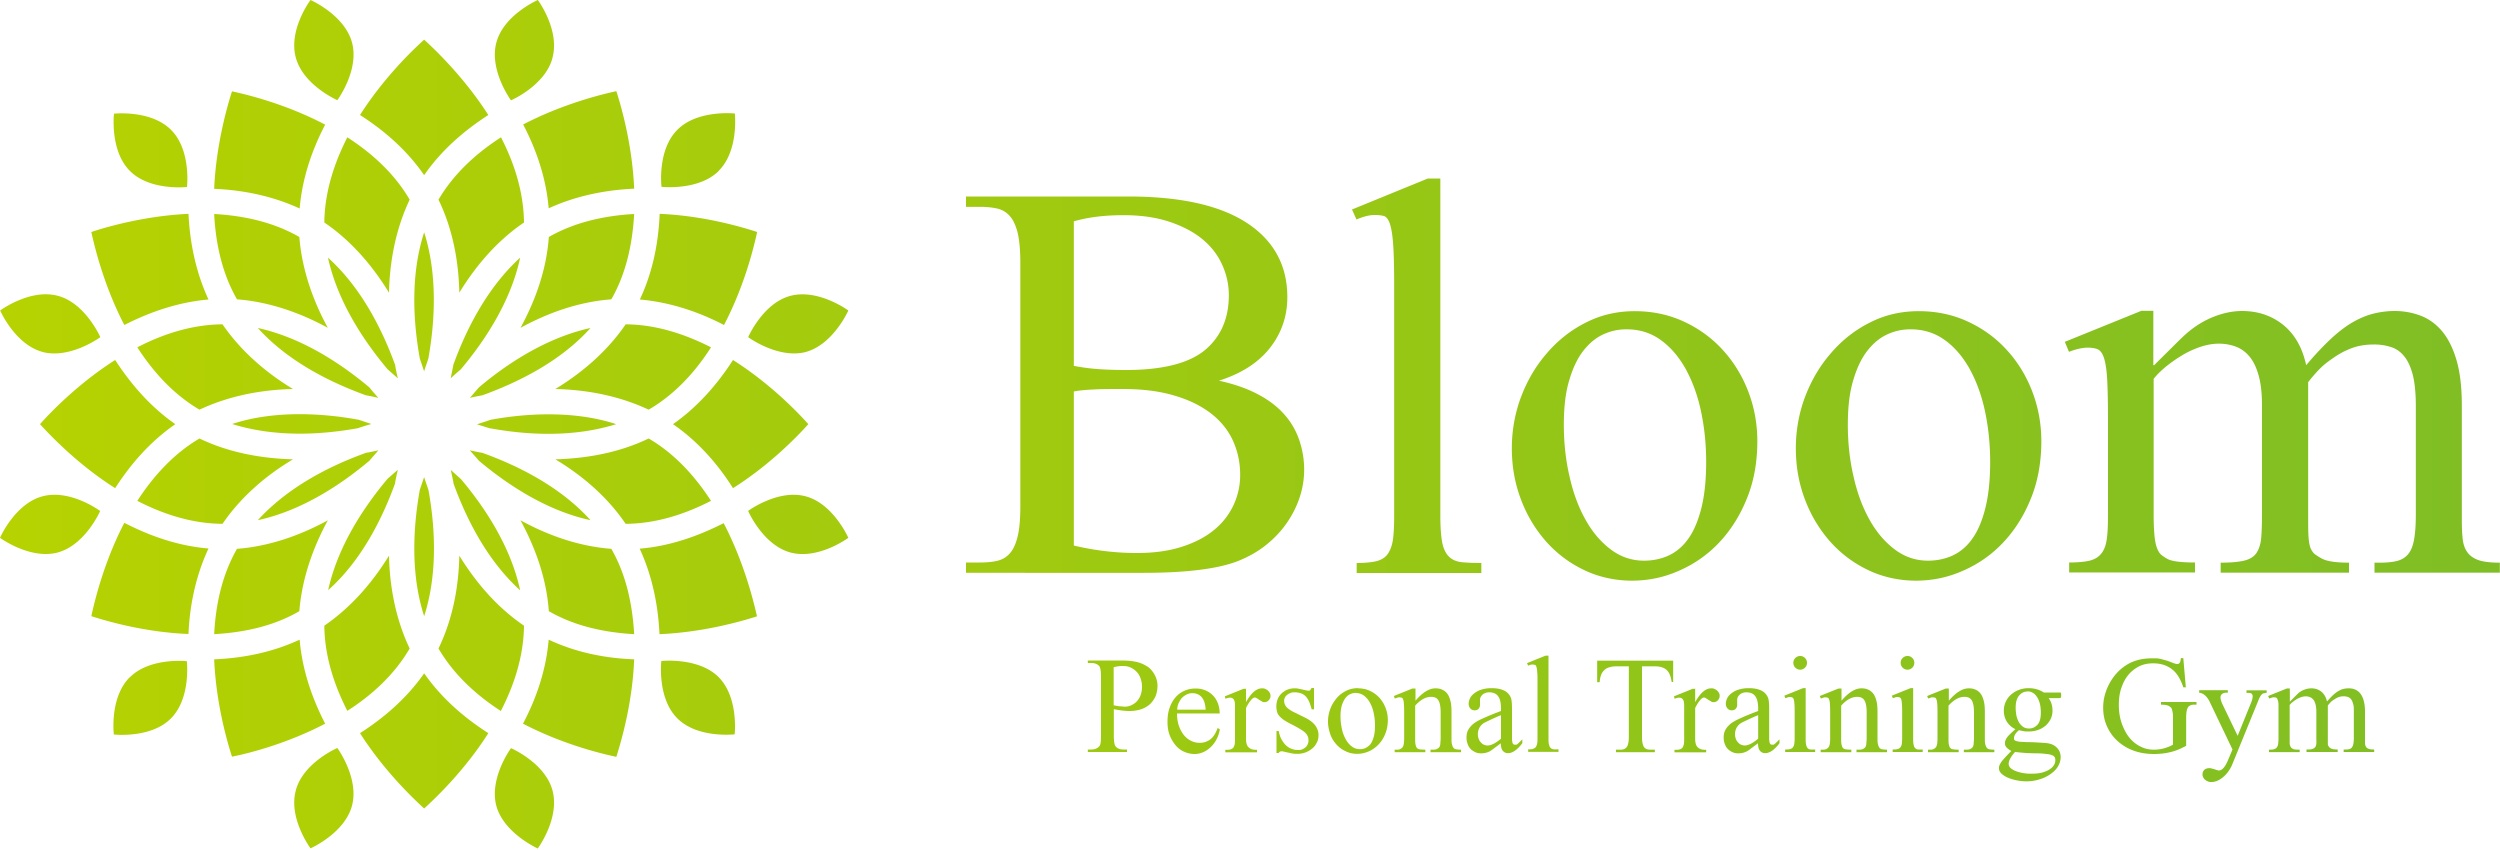 <svg xmlns="http://www.w3.org/2000/svg" viewBox="0 0 150 51"><defs><linearGradient id="a" x1="0" y1="25.45" x2="149.99" y2="25.45" gradientUnits="userSpaceOnUse"><stop offset="0" stop-color="#b6d201"/><stop offset="1" stop-color="#7fbe25"/></linearGradient></defs><path d="M66.83 42.55v1.59c0 .35.04.57.11.65.11.12.26.18.47.18h.21v.15h-2.35v-.15h.21c.23 0 .39-.08.5-.22.06-.09.08-.29.08-.6V40.6c0-.34-.04-.56-.11-.64-.11-.12-.27-.18-.47-.18h-.21v-.15h2.01c.48 0 .87.05 1.16.16.14.05.27.12.4.2s.23.19.32.31.16.25.21.39c.05.14.08.3.08.46 0 .22-.04.42-.11.61-.08.18-.19.34-.33.48-.15.13-.32.24-.53.31s-.45.11-.72.11-.57-.04-.93-.11Zm0-.23c.15.03.27.05.38.06.11 0 .2.02.28.02.14 0 .27-.03.4-.09.12-.06.24-.14.33-.24s.17-.23.22-.37a1.529 1.529 0 0 0-.01-1.01c-.06-.16-.14-.29-.25-.4s-.23-.19-.37-.25-.29-.08-.46-.08c-.14 0-.31.02-.53.07v2.28Zm3.79.48c0 .28.04.53.11.74.08.22.17.4.3.56.12.15.27.27.43.35.16.08.34.12.52.12.24 0 .45-.07.63-.2s.33-.36.45-.69l.13.08c-.03.18-.08.36-.17.54a1.7 1.7 0 0 1-.78.81c-.17.08-.36.13-.57.13s-.43-.05-.63-.14-.37-.22-.51-.39-.26-.37-.35-.6c-.09-.24-.13-.5-.13-.8 0-.32.04-.6.13-.85s.21-.46.36-.63c.15-.17.33-.3.54-.39s.43-.13.67-.13c.21 0 .4.04.57.11s.32.17.45.3.23.29.3.47.11.39.11.62h-2.56Zm0-.22h1.72c-.02-.34-.1-.59-.24-.75s-.33-.24-.56-.24c-.11 0-.21.02-.32.07-.1.05-.2.11-.28.19-.08.08-.15.19-.21.31s-.09.26-.1.42h-.01Zm4.14-1.28v.83c.31-.56.63-.83.96-.83.07 0 .14 0 .2.04.06.02.12.06.16.1.05.04.08.09.11.14s.04.11.04.17c0 .11-.04.19-.11.27a.34.34 0 0 1-.25.11c-.05 0-.1 0-.15-.04s-.11-.06-.17-.1c-.05-.04-.1-.07-.15-.1s-.08-.04-.11-.04c-.07 0-.16.06-.25.18-.1.12-.19.27-.28.45v1.78c0 .11 0 .21.02.3s.04.16.09.23c.05.06.11.11.2.15s.2.05.35.05v.15h-1.9v-.15c.12 0 .22 0 .29-.02.08-.02.13-.05.18-.1.04-.05.07-.12.09-.21s.02-.21.02-.36v-1.95c0-.12-.01-.21-.02-.25-.04-.16-.13-.24-.27-.24-.05 0-.09 0-.13.02-.05 0-.1.03-.15.05l-.04-.15 1.12-.45h.17l-.02-.03Zm4.08 0v1.26h-.14c-.05-.2-.11-.36-.17-.5-.07-.13-.14-.24-.22-.31s-.17-.13-.28-.16c-.1-.03-.21-.05-.34-.05-.1 0-.18 0-.26.04-.08.03-.14.06-.2.11s-.1.09-.13.15-.05.11-.05.18c0 .08 0 .15.03.21.02.06.05.12.1.18s.11.11.2.17c.08.06.19.12.32.18l.59.29c.55.27.82.62.82 1.06 0 .17-.03.32-.11.46-.07.14-.16.26-.28.35-.12.1-.25.17-.4.23-.15.05-.3.08-.45.08-.12 0-.24 0-.37-.03s-.27-.05-.41-.09c-.04 0-.08-.02-.12-.03h-.1c-.06 0-.11.03-.15.1h-.13v-1.32h.13c.04.19.09.36.17.5s.16.26.27.36c.1.09.21.17.34.21.12.05.25.07.38.07.09 0 .18 0 .25-.04.08-.03.14-.07.2-.12s.1-.11.13-.18.05-.14.05-.22c0-.09-.01-.18-.04-.25s-.08-.15-.15-.22-.17-.14-.3-.22a6.36 6.36 0 0 0-.49-.27c-.2-.1-.36-.19-.48-.27s-.22-.17-.29-.25-.12-.17-.14-.27a1.217 1.217 0 0 1 .04-.74c.05-.13.13-.24.23-.34a1.124 1.124 0 0 1 .81-.31c.05 0 .12 0 .2.02.08.02.16.03.24.05.08.02.16.04.23.05.07.02.11.02.14.02.05 0 .08 0 .1-.03s.05-.06.08-.13h.14v.03Zm2.64 0c.26 0 .5.05.71.15.22.1.41.24.57.41a2.016 2.016 0 0 1 .51 1.33c0 .3-.05.58-.15.83s-.23.46-.4.64-.36.32-.59.42-.45.15-.7.15-.49-.05-.7-.16c-.22-.1-.4-.24-.56-.42-.16-.18-.28-.38-.36-.62s-.13-.48-.13-.74.05-.52.14-.76c.09-.24.22-.45.38-.64s.35-.33.57-.44c.22-.11.45-.16.71-.16Zm-.13.27c-.12 0-.23.03-.34.08-.11.05-.21.13-.29.24s-.15.25-.21.43c-.05.18-.08.39-.08.65s.03.51.08.75.13.45.23.63.22.33.37.44c.15.11.31.16.48.16.13 0 .25-.02.36-.08s.21-.13.29-.24.14-.26.19-.44.07-.41.07-.67-.03-.52-.08-.75c-.05-.24-.13-.44-.23-.62s-.22-.31-.36-.42a.836.836 0 0 0-.49-.15Zm3.54.52c.43-.52.84-.79 1.24-.79.14 0 .26.02.38.07s.22.12.31.23.15.25.2.43c.05.18.07.4.07.67v1.58c0 .16 0 .29.03.38.02.09.05.16.09.21s.1.08.17.09.16.02.28.02v.15h-1.83v-.15h.07c.12 0 .22 0 .29-.03s.12-.06.16-.11.06-.12.07-.21c0-.09.02-.2.02-.34v-1.52c0-.34-.04-.59-.13-.74s-.23-.22-.44-.22c-.33 0-.65.18-.96.53v1.95c0 .16 0 .28.02.37s.04.16.08.21.1.08.18.09.19.02.33.02v.15h-1.84v-.15h.08c.1 0 .18 0 .24-.03s.11-.06.15-.11.06-.12.08-.21c.01-.09.02-.2.02-.34v-1.37c0-.27 0-.47-.01-.62s-.02-.25-.05-.32c-.02-.07-.05-.11-.09-.12s-.09-.02-.14-.02c-.04 0-.08 0-.12.02s-.09.03-.15.05l-.06-.15 1.12-.45h.18v.79h-.04Zm5.17 2.5c-.19.14-.35.26-.47.35s-.2.14-.25.16c-.15.07-.31.1-.47.1-.13 0-.25-.02-.35-.07a.923.923 0 0 1-.28-.19.753.753 0 0 1-.18-.3c-.05-.12-.07-.25-.07-.39 0-.17.03-.32.1-.45s.17-.25.31-.37c.14-.11.32-.21.54-.31.35-.16.72-.31 1.12-.46v-.15c0-.18-.02-.34-.05-.46a.76.76 0 0 0-.14-.3.503.503 0 0 0-.22-.16.836.836 0 0 0-.29-.05c-.17 0-.31.05-.41.14-.1.09-.15.2-.15.31v.24c.01.13-.02.22-.08.29-.06.07-.15.1-.25.1s-.18-.04-.25-.11a.441.441 0 0 1-.1-.29c0-.11.03-.22.09-.34s.15-.21.27-.3c.12-.09.26-.16.43-.21s.36-.08.58-.08c.29 0 .53.04.73.13s.34.23.43.44c.05.12.07.35.07.71v1.75c0 .11.02.2.03.25.02.05.04.08.06.09s.05.02.09.02h.08c.02 0 .05-.02.08-.05.03-.02.07-.06.11-.1l.17-.17v.23c-.3.4-.59.6-.86.6-.13 0-.23-.05-.31-.14-.08-.09-.12-.25-.12-.47v.02Zm0-.27v-1.41c-.28.11-.6.26-.97.44a.79.79 0 0 0-.31.29.82.82 0 0 0-.06.69c.03.08.07.15.13.21.05.06.11.11.18.14s.15.05.22.05c.21 0 .48-.13.81-.41Zm2.85-4.96v4.92c0 .17 0 .3.03.39.02.09.05.16.1.21s.11.07.18.08.17 0 .29 0v.15h-1.82v-.15c.12 0 .22 0 .29-.03s.13-.05.17-.11.06-.12.08-.21.02-.21.02-.35V40.9c0-.25 0-.45-.02-.59 0-.14-.03-.24-.05-.31s-.05-.1-.09-.11c-.04 0-.08-.02-.13-.02-.08 0-.17.02-.27.07l-.07-.15 1.11-.45h.18Zm7.48.27v1.29h-.09c-.05-.35-.15-.59-.31-.73s-.39-.21-.7-.21h-.77v4.2c0 .18.01.33.04.44s.06.19.11.24c.05.05.11.09.18.1.07.02.16.02.25.02h.19v.15h-2.33v-.15h.19c.1 0 .18 0 .25-.02s.13-.05.18-.11c.05-.05.09-.13.11-.24.03-.1.04-.25.04-.43v-4.2h-.66c-.16 0-.31 0-.44.04-.13.03-.24.07-.33.15-.09.07-.17.17-.22.29-.05.12-.09.28-.1.47h-.15v-1.29h4.56Zm1.32 1.67v.83c.31-.56.63-.83.96-.83.07 0 .14 0 .2.04.06.02.12.06.16.1.05.04.08.09.11.14s.04.11.04.17c0 .11-.04.19-.11.27a.34.34 0 0 1-.25.11c-.05 0-.1 0-.15-.04s-.11-.06-.17-.1c-.05-.04-.1-.07-.15-.1s-.08-.04-.11-.04c-.07 0-.16.06-.25.18-.1.12-.19.27-.28.45v1.78c0 .11 0 .21.02.3s.04.16.09.23c.05.06.11.11.2.15s.2.05.35.05v.15h-1.9v-.15c.12 0 .22 0 .29-.02.08-.02.13-.05.18-.1.04-.05.07-.12.09-.21s.02-.21.02-.36v-1.95c0-.12-.01-.21-.02-.25-.04-.16-.13-.24-.27-.24-.05 0-.09 0-.13.02-.05 0-.1.03-.15.05l-.04-.15 1.12-.45h.17l-.02-.03Zm3.78 3.29c-.19.14-.35.26-.47.35s-.2.14-.25.16c-.15.07-.31.1-.47.1-.13 0-.25-.02-.35-.07a.923.923 0 0 1-.28-.19.753.753 0 0 1-.18-.3c-.05-.12-.07-.25-.07-.39 0-.17.03-.32.1-.45s.17-.25.31-.37c.14-.11.32-.21.54-.31.35-.16.72-.31 1.12-.46v-.15c0-.18-.02-.34-.05-.46a.76.76 0 0 0-.14-.3.503.503 0 0 0-.22-.16.836.836 0 0 0-.29-.05c-.17 0-.31.05-.41.14-.1.09-.15.2-.15.31v.24c.01.13-.02.22-.08.29-.06.07-.15.1-.25.1s-.18-.04-.25-.11a.441.441 0 0 1-.1-.29c0-.11.03-.22.09-.34s.15-.21.27-.3c.12-.09.26-.16.43-.21s.36-.08.58-.08c.29 0 .53.04.73.13s.34.23.43.44c.05.12.07.35.07.71v1.75c0 .11.02.2.03.25.02.05.04.08.06.09s.05.02.09.02h.08c.02 0 .05-.02.08-.05.03-.02.07-.06.11-.1l.17-.17v.23c-.3.4-.59.6-.86.6-.13 0-.23-.05-.31-.14-.08-.09-.12-.25-.12-.47v.02Zm0-.27v-1.41c-.28.11-.6.26-.97.44a.79.79 0 0 0-.31.29.82.82 0 0 0-.06.69c.03.08.07.15.13.21.05.06.11.11.18.14s.15.05.22.05c.21 0 .48-.13.81-.41Zm2.85-3.02v2.98c0 .18 0 .31.03.41.02.1.05.16.1.21.05.04.1.07.18.07h.26v.15h-1.8v-.15c.12 0 .22 0 .3-.03.08-.02.13-.05.17-.11s.07-.12.08-.21.02-.21.02-.35v-1.42c0-.23 0-.42-.01-.56s-.02-.24-.04-.31-.05-.11-.09-.13a.334.334 0 0 0-.15-.03c-.04 0-.08 0-.12.02s-.09.03-.15.05l-.06-.15 1.12-.45h.18-.02Zm-.33-1.94c.12 0 .21.04.29.12.08.08.12.18.12.29s-.04.21-.12.29-.18.12-.29.12-.21-.04-.29-.12c-.08-.08-.12-.18-.12-.29s.04-.21.12-.29.18-.12.29-.12Zm2.44 2.73c.43-.52.84-.79 1.24-.79.14 0 .26.02.38.07s.22.12.31.23.15.25.2.43c.05.18.07.4.07.67v1.58c0 .16 0 .29.03.38.02.09.05.16.09.21s.1.08.17.09.16.02.28.02v.15h-1.83v-.15h.07c.12 0 .22 0 .29-.03s.12-.06.16-.11.06-.12.07-.21c0-.09.02-.2.02-.34v-1.52c0-.34-.04-.59-.13-.74s-.23-.22-.44-.22c-.33 0-.65.18-.96.53v1.95c0 .16 0 .28.02.37s.04.16.08.21.1.08.18.09.19.02.33.02v.15h-1.84v-.15h.08c.1 0 .18 0 .24-.03s.11-.06.15-.11.06-.12.08-.21c.01-.09.02-.2.02-.34v-1.37c0-.27 0-.47-.01-.62s-.02-.25-.05-.32c-.02-.07-.05-.11-.09-.12s-.09-.02-.14-.02c-.04 0-.08 0-.12.02s-.09.03-.15.05l-.06-.15 1.12-.45h.18v.79h-.04Zm4.34-.79v2.98c0 .18 0 .31.03.41.02.1.05.16.1.21.05.04.1.07.18.07h.26v.15h-1.8v-.15c.12 0 .22 0 .3-.03.08-.02.13-.05.17-.11s.07-.12.08-.21.02-.21.02-.35v-1.42c0-.23 0-.42-.01-.56s-.02-.24-.04-.31-.05-.11-.09-.13a.334.334 0 0 0-.15-.03c-.04 0-.08 0-.12.02s-.09.03-.15.05l-.06-.15 1.12-.45h.18-.02Zm-.34-1.94c.12 0 .21.04.29.12.08.08.12.18.12.29s-.04.21-.12.29-.18.12-.29.12-.21-.04-.29-.12c-.08-.08-.12-.18-.12-.29s.04-.21.12-.29.18-.12.29-.12Zm2.44 2.73c.43-.52.84-.79 1.24-.79.14 0 .26.02.38.07s.22.12.31.23.15.25.2.43c.05.18.07.4.07.67v1.58c0 .16 0 .29.03.38.02.09.05.16.09.21s.1.08.17.09.16.02.28.02v.15h-1.83v-.15h.07c.12 0 .22 0 .29-.03s.12-.06.16-.11.06-.12.07-.21c0-.09.02-.2.02-.34v-1.52c0-.34-.04-.59-.13-.74s-.23-.22-.44-.22c-.33 0-.65.18-.96.53v1.95c0 .16 0 .28.02.37s.04.16.08.21.1.08.18.09.19.02.33.02v.15h-1.84v-.15h.08c.1 0 .18 0 .24-.03s.11-.06.15-.11.06-.12.08-.21c.01-.09.02-.2.02-.34v-1.37c0-.27 0-.47-.01-.62s-.02-.25-.05-.32c-.02-.07-.05-.11-.09-.12s-.09-.02-.14-.02c-.04 0-.08 0-.12.02s-.09.03-.15.05l-.06-.15 1.12-.45h.18v.79h-.04Zm4.05 1.67c-.23-.11-.41-.27-.53-.46-.12-.2-.18-.41-.18-.66a1.274 1.274 0 0 1 .42-.95c.13-.12.29-.22.47-.29s.38-.11.59-.11c.35 0 .66.09.92.26h1.02v.02s.02.05.02.08v.11c0 .06-.01.09-.04.11s-.1.02-.23.02h-.48c.15.2.23.45.23.75 0 .17-.03.33-.1.48-.07.15-.17.28-.29.4-.13.11-.28.21-.46.27-.18.07-.38.1-.6.1-.09 0-.19 0-.28-.02s-.19-.03-.28-.06c-.12.1-.2.19-.24.27s-.06.14-.06.2c0 .05 0 .08.02.11s.05.05.11.07.15.04.27.05c.12 0 .28.02.49.02.28 0 .51.02.69.03s.31.02.4.03c.25.03.45.12.6.28.15.15.22.34.22.56 0 .2-.06.39-.17.57s-.27.33-.46.46-.41.24-.67.31c-.25.08-.51.11-.77.11-.18 0-.37-.02-.57-.06-.19-.04-.37-.09-.53-.16-.16-.07-.28-.15-.38-.24-.1-.1-.15-.2-.15-.31 0-.06 0-.12.02-.17s.05-.11.1-.19.12-.16.22-.27.23-.25.4-.42c-.14-.08-.24-.16-.3-.23a.324.324 0 0 1-.08-.23c0-.05 0-.1.02-.15a.5.5 0 0 1 .09-.18c.04-.07.11-.14.2-.23s.2-.19.34-.31v.02Zm-.04 1.36c-.25.28-.38.52-.38.71 0 .09.04.18.11.25.08.07.18.13.3.18a2.551 2.551 0 0 0 .98.16c.24 0 .46-.02.63-.07.18-.05.32-.11.44-.19s.2-.16.26-.26.08-.19.08-.29c0-.07-.01-.13-.04-.18s-.08-.09-.16-.12-.18-.06-.32-.07a5.56 5.56 0 0 0-.52-.04c-.6 0-1.07-.04-1.4-.09h.02Zm.75-3.63c-.2 0-.36.08-.5.24s-.21.4-.21.73c0 .18.02.35.05.5.04.15.09.29.16.4.07.11.16.2.25.26.1.06.21.09.34.09.21 0 .37-.08.51-.23s.2-.4.2-.73c0-.18-.02-.35-.05-.5-.04-.15-.09-.29-.16-.4-.07-.11-.15-.21-.25-.27s-.22-.1-.34-.1Zm9.35-1.98.15 1.73H131c-.17-.51-.4-.88-.7-1.1-.31-.23-.67-.34-1.11-.34-.32 0-.61.06-.86.19s-.47.3-.65.53c-.18.22-.31.49-.41.79s-.14.63-.14.99c0 .52.1 1 .31 1.43.1.22.22.41.35.56a1.99 1.99 0 0 0 .93.62c.17.05.34.07.52.07.4 0 .78-.1 1.14-.3v-1.59c0-.14 0-.25-.02-.34s-.03-.15-.05-.21-.05-.09-.08-.11c-.03-.03-.07-.05-.11-.08-.09-.04-.24-.07-.46-.07v-.16h2.13v.16h-.1c-.09 0-.17 0-.24.03-.06.02-.12.06-.16.11a.67.67 0 0 0-.09.24c-.02.1-.03.24-.03.41v1.68c-.16.08-.31.16-.46.22-.15.06-.3.11-.46.15-.31.08-.65.12-1.01.12-.46 0-.87-.07-1.25-.21-.37-.14-.69-.34-.96-.59s-.47-.54-.62-.88-.22-.71-.22-1.11c0-.48.12-.94.35-1.39.27-.52.65-.93 1.13-1.21.4-.23.88-.35 1.43-.35h.29c.08 0 .17.02.26.04s.19.05.3.08.24.08.39.14c.15.06.26.09.31.08.05 0 .09-.02.13-.07.04-.05.06-.14.07-.28h.15v.02Zm.94 1.9h1.73v.15h-.08c-.12 0-.21.03-.27.08-.06.05-.09.12-.09.2 0 .11.04.25.13.44l.9 1.87.83-2.05c.04-.11.07-.22.07-.33 0-.06-.02-.11-.06-.15s-.15-.05-.31-.05v-.15H136v.15c-.07 0-.13.02-.18.03-.05 0-.09.04-.12.07-.04.04-.07.09-.11.16s-.08.17-.13.3l-1.51 3.7c-.07.18-.16.33-.26.47-.1.14-.21.25-.32.34s-.22.16-.34.21-.23.07-.34.07c-.08 0-.15 0-.22-.04-.07-.02-.12-.06-.17-.1s-.09-.09-.11-.15a.329.329 0 0 1-.04-.17c0-.11.04-.2.11-.27.08-.07.18-.1.31-.1.03 0 .07 0 .13.02s.12.03.18.05.11.04.16.05c.05.02.08.02.09.02.08 0 .17-.04.26-.13s.19-.25.29-.49l.27-.64-1.34-2.8c-.07-.16-.16-.3-.26-.4a.676.676 0 0 0-.4-.21v-.15h-.01Zm5.46.68.32-.32.15-.15c.12-.11.25-.19.39-.24s.28-.08.42-.08c.23 0 .44.07.6.2.17.14.28.33.34.59.14-.16.26-.29.38-.4.11-.1.22-.18.33-.24.1-.06.2-.1.3-.12.09-.02.19-.03.29-.03.14 0 .27.02.38.07.12.05.22.12.31.23s.16.25.21.43.08.4.08.66v1.9c0 .08.03.16.06.22.04.06.09.1.17.12.07.03.18.04.32.04v.15h-1.83v-.15h.08c.1 0 .18 0 .25-.02s.12-.05.16-.1c.04-.05.07-.12.09-.21.02-.09.03-.21.03-.37v-1.59c0-.18 0-.32-.04-.44-.03-.11-.07-.21-.12-.28s-.12-.11-.19-.14a.71.71 0 0 0-.26-.04c-.07 0-.14 0-.21.02s-.14.04-.21.08c-.08.04-.15.09-.24.15s-.18.16-.29.3v2.25c0 .07 0 .13.03.17s.04.07.06.09.06.04.1.07c.08.04.21.06.4.06v.15h-1.87v-.15c.15 0 .26 0 .34-.03.08-.02.14-.06.18-.11s.06-.12.07-.21 0-.21 0-.34v-1.59c0-.17-.02-.32-.05-.43s-.07-.21-.13-.28-.12-.12-.2-.15-.16-.05-.25-.05-.19.02-.28.05-.18.07-.27.12c-.08.05-.16.11-.24.17s-.13.12-.18.18v2.29c0 .07.02.14.04.18.02.04.04.08.06.1.03.02.05.04.09.06.06.04.2.05.41.05v.15h-1.84v-.15c.12 0 .22 0 .3-.03.08-.02.13-.05.17-.11s.07-.12.08-.21.02-.21.02-.35V42.3c0-.14-.02-.24-.05-.31-.02-.07-.05-.11-.09-.13s-.09-.02-.15-.02c-.04 0-.08 0-.12.02s-.09.03-.15.05l-.06-.15 1.12-.45h.18v.79ZM73.13 22.84c.91.2 1.69.47 2.35.82s1.18.75 1.59 1.22c.41.46.7.98.89 1.54s.29 1.15.29 1.76c0 .56-.09 1.12-.27 1.66-.18.55-.44 1.06-.78 1.55s-.76.93-1.25 1.32-1.06.71-1.69.96c-1.19.46-3.07.7-5.64.7H57.96v-.62h.85c.38 0 .72-.03 1.02-.1s.55-.21.76-.45c.21-.23.36-.57.47-1.02s.16-1.05.16-1.81V15.79c0-.8-.06-1.42-.17-1.86-.12-.45-.28-.78-.5-1.01-.21-.22-.47-.36-.77-.42s-.62-.09-.97-.09h-.85v-.62h9.74c3.13 0 5.5.53 7.12 1.59 1.61 1.06 2.42 2.54 2.42 4.45 0 1.14-.35 2.16-1.04 3.04-.7.89-1.71 1.54-3.06 1.97h-.01Zm-8.71-.89c.41.08.88.15 1.4.19s1.1.06 1.73.06c2.2 0 3.78-.4 4.74-1.19.96-.8 1.44-1.9 1.44-3.3 0-.65-.14-1.26-.41-1.85-.27-.59-.67-1.1-1.2-1.53s-1.19-.77-1.97-1.03c-.79-.26-1.7-.39-2.74-.39-1.13 0-2.12.12-2.98.37v8.67h-.01Zm0 10.78c1.26.3 2.53.45 3.8.45 1.01 0 1.9-.12 2.68-.37s1.42-.58 1.94-1.01a4.217 4.217 0 0 0 1.57-3.32c0-.71-.14-1.38-.42-2.01-.28-.63-.72-1.18-1.3-1.64-.59-.46-1.32-.83-2.21-1.09-.89-.27-1.93-.4-3.12-.4-.7 0-1.28 0-1.76.03-.48.02-.87.06-1.17.12v9.24h-.01Zm22-22.03v20.22c0 .7.04 1.23.11 1.61s.21.67.4.86.44.3.76.34c.31.03.71.05 1.19.05v.6H81.4v-.6c.5 0 .89-.04 1.19-.11.3-.08.53-.22.68-.44s.26-.51.31-.88.07-.85.07-1.43V17.09c0-1.04-.02-1.85-.06-2.42s-.11-.99-.2-1.25-.21-.42-.36-.46-.33-.06-.55-.06c-.31 0-.68.09-1.09.27l-.27-.6 4.55-1.86h.75Zm11.67 7.97c1.06 0 2.04.21 2.93.62.89.41 1.67.97 2.32 1.68.65.7 1.17 1.53 1.54 2.48.37.95.56 1.96.56 3.02 0 1.24-.2 2.38-.61 3.4-.41 1.03-.96 1.91-1.65 2.65a7.27 7.27 0 0 1-2.41 1.71c-.91.41-1.86.61-2.86.61s-2.01-.22-2.89-.65a7.14 7.14 0 0 1-2.29-1.74 8.093 8.093 0 0 1-1.49-2.53c-.36-.96-.53-1.97-.53-3.03s.19-2.13.57-3.12c.38-.99.9-1.86 1.57-2.62.66-.76 1.44-1.37 2.33-1.81.89-.45 1.86-.67 2.91-.67Zm-.52 1.09c-.48 0-.94.1-1.39.31s-.84.54-1.19.99-.63 1.05-.84 1.77c-.22.73-.32 1.61-.32 2.66s.11 2.11.34 3.09c.22.99.54 1.85.96 2.6.41.74.92 1.34 1.52 1.79s1.26.67 1.99.67c.53 0 1.02-.1 1.48-.31.45-.21.85-.54 1.18-1.01.33-.46.59-1.07.78-1.83.19-.75.29-1.68.29-2.77s-.11-2.12-.32-3.09-.53-1.81-.93-2.53c-.41-.72-.9-1.29-1.49-1.71-.59-.42-1.26-.63-2.03-.63h-.03Zm17.56-1.09c1.06 0 2.04.21 2.93.62.89.41 1.67.97 2.32 1.68.65.7 1.17 1.53 1.54 2.48.37.95.56 1.96.56 3.02 0 1.24-.2 2.38-.61 3.4-.41 1.03-.96 1.91-1.65 2.65a7.27 7.27 0 0 1-2.41 1.71c-.91.41-1.86.61-2.86.61s-2.01-.22-2.89-.65a7.14 7.14 0 0 1-2.29-1.74 8.093 8.093 0 0 1-1.49-2.53c-.36-.96-.53-1.97-.53-3.03s.19-2.13.57-3.12c.38-.99.9-1.86 1.57-2.62.66-.76 1.44-1.37 2.33-1.81.89-.45 1.86-.67 2.91-.67Zm-.52 1.09c-.48 0-.94.1-1.39.31s-.84.54-1.19.99-.63 1.05-.84 1.77c-.22.73-.32 1.61-.32 2.66s.11 2.11.34 3.09c.22.99.54 1.85.96 2.6.41.74.92 1.34 1.52 1.79s1.26.67 1.99.67c.53 0 1.02-.1 1.48-.31.45-.21.85-.54 1.18-1.01.33-.46.59-1.07.78-1.83.19-.75.29-1.68.29-2.77s-.11-2.12-.32-3.09-.53-1.81-.93-2.53c-.41-.72-.9-1.29-1.49-1.71-.59-.42-1.26-.63-2.03-.63h-.03Zm14.63 2.16c.56-.56 1.01-1 1.33-1.32s.53-.51.63-.6c.5-.43 1.03-.76 1.61-.99s1.15-.35 1.71-.35c.96 0 1.78.28 2.47.83.69.56 1.15 1.36 1.38 2.42.56-.66 1.08-1.21 1.55-1.64s.92-.76 1.34-.99.83-.39 1.22-.48.79-.14 1.2-.14c.56 0 1.09.1 1.58.29s.91.5 1.28.94c.36.44.65 1.02.86 1.75s.31 1.63.31 2.71v6.56c0 .5 0 .93.04 1.29.02.36.11.66.26.89s.38.4.68.51c.31.11.74.16 1.3.16v.6h-7.52v-.6h.32c.4 0 .74-.03 1.02-.1s.5-.2.67-.4.29-.48.36-.86.11-.87.11-1.5v-6.56c0-.73-.06-1.33-.17-1.8-.12-.47-.28-.85-.5-1.13-.22-.28-.48-.48-.8-.58a3.21 3.21 0 0 0-1.07-.16c-.3 0-.59.03-.87.09s-.57.17-.88.32-.64.37-.99.63c-.36.26-.75.67-1.18 1.22v7.97c0 .55 0 .97.02 1.28.02.31.06.54.12.7.07.16.15.28.25.36s.24.17.42.27c.31.17.86.25 1.64.25v.6h-7.7v-.6c.6 0 1.06-.04 1.4-.12.34-.08.59-.23.74-.45s.25-.51.29-.88c.03-.37.05-.84.05-1.4v-6.56c0-.71-.06-1.3-.19-1.78s-.3-.85-.53-1.14c-.23-.29-.51-.5-.82-.62-.31-.12-.66-.19-1.04-.19s-.76.07-1.14.2c-.38.13-.75.3-1.09.51-.35.21-.67.44-.97.68-.3.25-.54.49-.72.72v8.17c0 .51.02.93.05 1.24s.08.56.15.74c.07.18.15.32.26.41s.23.17.36.24c.26.15.82.22 1.66.22v.6h-7.55v-.6c.51 0 .92-.04 1.23-.11.31-.08.54-.22.71-.44s.27-.5.32-.87c.05-.36.07-.84.07-1.44v-5.81c0-.99-.02-1.77-.05-2.33s-.1-.99-.19-1.27-.22-.45-.37-.52c-.16-.07-.36-.1-.61-.1-.15 0-.31.02-.5.06s-.39.1-.62.19l-.25-.6 4.59-1.86h.72v3.25l.04.02Zm-109-15.91s1.33-1.79.88-3.46C20.67.89 18.63 0 18.63 0s-1.34 1.79-.88 3.46c.45 1.66 2.49 2.55 2.49 2.55Zm-9.02 5.21s.26-2.22-.96-3.43c-1.21-1.21-3.42-.97-3.42-.97s-.26 2.23.96 3.44c1.21 1.21 3.42.96 3.42.96Zm-8.66 9.9c1.66.43 3.46-.89 3.46-.89s-.9-2.05-2.55-2.48c-1.66-.45-3.46.88-3.46.88s.89 2.05 2.56 2.49Zm.9 12.03c1.66-.45 2.55-2.49 2.55-2.49s-1.79-1.33-3.46-.88C.89 30.22 0 32.27 0 32.27s1.8 1.32 3.46.88Zm4.33 7.48c-1.23 1.22-.96 3.44-.96 3.44s2.22.25 3.42-.96c1.22-1.21.96-3.44.96-3.44s-2.22-.24-3.42.97Zm9.96 6.8c-.46 1.65.88 3.47.88 3.47s2.05-.9 2.49-2.56-.88-3.46-.88-3.46-2.05.88-2.49 2.54Zm14.52 3.47s1.33-1.8.88-3.47c-.44-1.66-2.49-2.54-2.49-2.54s-1.32 1.79-.88 3.46c.45 1.65 2.49 2.56 2.49 2.56Zm10.85-10.27c-1.21-1.21-3.44-.97-3.44-.97s-.26 2.23.96 3.44c1.21 1.22 3.44.96 3.44.96s.25-2.22-.97-3.44h.01Zm1.77-9.97s.89 2.05 2.54 2.49c1.67.45 3.47-.88 3.47-.88s-.9-2.05-2.56-2.49c-1.66-.45-3.46.88-3.46.88Zm3.45-9.54c1.66-.45 2.56-2.49 2.56-2.49s-1.8-1.32-3.47-.88c-1.65.43-2.54 2.48-2.54 2.48s1.79 1.32 3.46.89Zm-5.22-10.87c1.22-1.21.97-3.44.97-3.44s-2.23-.24-3.44.97c-1.23 1.22-.96 3.43-.96 3.43s2.23.25 3.44-.96h-.01Zm-9.97-6.79C33.6 1.79 32.27 0 32.27 0s-2.05.89-2.49 2.56c-.44 1.66.88 3.46.88 3.46s2.06-.89 2.49-2.55ZM21.96 23.72c.26.04.51.1.74.15-.17-.19-.36-.4-.53-.62-1.69-1.42-4.05-2.99-6.7-3.57 1.84 2.04 4.4 3.28 6.49 4.04Zm-8.61-4.26c-1.82.01-3.57.58-5.11 1.38.94 1.46 2.16 2.82 3.73 3.74 1.62-.76 3.5-1.19 5.61-1.24-1.58-.95-3.1-2.24-4.23-3.88Zm4.23 8.1c-2.11-.06-3.99-.47-5.61-1.25-1.57.92-2.79 2.29-3.73 3.74 1.54.8 3.29 1.37 5.11 1.38 1.13-1.65 2.65-2.93 4.23-3.87Zm-2.11 3.65c2.65-.57 5.01-2.15 6.7-3.57.17-.21.36-.41.53-.62-.23.05-.49.11-.74.15-2.09.75-4.64 2.01-6.49 4.04Zm13.47-4.04c-.26-.04-.51-.1-.75-.15.17.2.36.4.54.62 1.69 1.42 4.05 3 6.7 3.57-1.83-2.03-4.4-3.29-6.49-4.04Zm16.49-13.25c-1.04-.34-3.29-.98-5.85-1.09-.07 1.72-.41 3.49-1.19 5.14 1.82.16 3.53.74 5.05 1.53 1.19-2.27 1.76-4.53 1.99-5.58Zm-12.11 9.42c2.1.05 3.98.48 5.6 1.24 1.58-.92 2.81-2.28 3.74-3.74-1.55-.79-3.3-1.37-5.12-1.38-1.12 1.64-2.65 2.93-4.22 3.88Zm5.6 2.97c-1.62.78-3.5 1.19-5.6 1.25 1.57.94 3.1 2.22 4.22 3.87 1.82-.01 3.57-.58 5.12-1.38-.94-1.45-2.16-2.82-3.74-3.74Zm-17.44-1.13a19.68 19.68 0 0 0-3.48-.33c-1.5 0-2.86.19-4.07.59 1.21.38 2.57.58 4.07.58 1.23 0 2.44-.14 3.48-.33.28-.1.53-.17.8-.25-.26-.09-.52-.17-.8-.27ZM23.7 29c.05-.29.11-.56.17-.81-.2.17-.4.35-.61.53-1.42 1.69-2.99 4.04-3.57 6.69 2.03-1.81 3.27-4.35 4.02-6.42h-.01Zm1.75 7.97c.83-2.58.65-5.4.26-7.56-.09-.28-.19-.54-.26-.78-.09.24-.17.5-.26.75-.39 2.18-.58 5.01.26 7.59Zm9.98-17.29c-2.64.58-5.01 2.14-6.69 3.56-.19.21-.37.44-.55.63.24-.05.5-.11.75-.15 2.09-.76 4.66-2 6.49-4.04Zm-8.23 9.3c.75 2.08 2 4.62 4.01 6.44-.57-2.64-2.13-4.99-3.55-6.67l-.61-.55c.05.24.11.51.16.78h-.01Zm-3.33-6.28c-.06-.26-.12-.52-.16-.8-.76-2.08-2-4.61-4.03-6.44.58 2.65 2.15 5 3.57 6.69.21.19.41.36.61.54h.01Zm7.36-3.03c1.61-.88 3.46-1.56 5.45-1.71.91-1.59 1.27-3.38 1.37-5.12-1.96.11-3.69.56-5.12 1.38-.14 1.98-.82 3.84-1.7 5.45Zm-1.81 6.03c1.04.19 2.24.33 3.48.33 1.5 0 2.86-.2 4.07-.58-1.21-.4-2.58-.59-4.07-.59-1.24 0-2.44.14-3.48.33-.26.1-.54.18-.8.27.26.08.51.16.8.25Zm-3.97-3.42c.07-.25.17-.51.25-.76.39-2.17.57-5.01-.25-7.58-.84 2.58-.65 5.41-.26 7.58.09.25.17.51.26.76Zm1.59.42c.19-.18.39-.35.61-.54 1.42-1.69 2.99-4.04 3.56-6.7-2.01 1.83-3.26 4.36-4.01 6.43-.05.29-.11.55-.16.82ZM19.51 7.48c-2.28-1.2-4.53-1.77-5.59-2-.33 1.03-.96 3.3-1.07 5.85 1.92.08 3.63.49 5.13 1.18.15-1.81.74-3.52 1.53-5.03Zm18.54 32.08c-1.92-.07-3.64-.48-5.13-1.18-.15 1.81-.74 3.53-1.54 5.04 2.28 1.19 4.55 1.77 5.6 1.99.33-1.04.97-3.29 1.07-5.85ZM21.6 43.99c1.38 2.16 3.04 3.78 3.85 4.52.8-.73 2.47-2.35 3.85-4.52-1.44-.92-2.81-2.1-3.85-3.59-1.04 1.49-2.41 2.67-3.85 3.59Zm8.45-1.33c.8-1.55 1.37-3.29 1.39-5.12-1.65-1.12-2.92-2.64-3.88-4.2-.04 1.84-.38 3.77-1.25 5.57.93 1.59 2.29 2.81 3.74 3.75Zm-5.47-3.75c-.85-1.79-1.2-3.73-1.24-5.57-.96 1.56-2.23 3.07-3.88 4.2.02 1.84.59 3.56 1.38 5.11 1.46-.93 2.82-2.16 3.74-3.74Zm12.1-5.98c-1.99-.15-3.84-.83-5.45-1.71.88 1.62 1.56 3.47 1.7 5.45 1.43.83 3.16 1.27 5.12 1.38-.1-1.74-.46-3.53-1.37-5.12Zm7.3-11.33c-.92 1.43-2.1 2.8-3.6 3.85 1.51 1.04 2.7 2.41 3.6 3.84 2.17-1.37 3.8-3.04 4.52-3.84-.72-.81-2.36-2.48-4.52-3.85Zm-11.06-9.1c1.5-.69 3.21-1.09 5.13-1.18-.11-2.56-.74-4.83-1.07-5.85-1.05.23-3.31.81-5.59 2 .79 1.51 1.38 3.21 1.53 5.03ZM19.51 43.42c-.78-1.51-1.38-3.22-1.53-5.04-1.51.7-3.21 1.1-5.13 1.18.11 2.57.74 4.82 1.07 5.84 1.06-.21 3.31-.79 5.59-1.98Zm23.91-12.03c-1.52.77-3.21 1.38-5.04 1.53.77 1.66 1.11 3.43 1.19 5.13 2.57-.11 4.82-.74 5.85-1.07-.24-1.06-.82-3.33-2-5.59ZM20.84 8.24c-.79 1.55-1.36 3.29-1.38 5.11 1.65 1.12 2.92 2.64 3.88 4.21.04-1.84.39-3.79 1.24-5.58-.92-1.58-2.28-2.8-3.74-3.74Zm-1.17 11.43c-.88-1.61-1.55-3.47-1.71-5.45-1.42-.82-3.14-1.27-5.11-1.38.09 1.74.46 3.53 1.37 5.12 1.97.15 3.84.83 5.45 1.71Zm5.78-9.16C26.49 9 27.86 7.83 29.3 6.9c-1.38-2.15-3.04-3.78-3.85-4.52-.81.73-2.47 2.36-3.85 4.52 1.44.92 2.81 2.1 3.85 3.61Zm.86 1.47c.87 1.79 1.21 3.74 1.25 5.58.96-1.57 2.23-3.09 3.88-4.21-.02-1.82-.58-3.56-1.38-5.11-1.46.94-2.82 2.16-3.75 3.74Zm-13.8 20.93c-1.82-.15-3.52-.75-5.05-1.54-1.18 2.27-1.75 4.54-1.98 5.6 1.02.33 3.28.97 5.83 1.07.07-1.71.43-3.48 1.2-5.13Zm.34 5.14c1.97-.11 3.69-.55 5.11-1.38.16-1.98.83-3.83 1.71-5.45-1.61.88-3.48 1.56-5.45 1.71-.91 1.59-1.28 3.38-1.37 5.12ZM2.4 25.45c.72.79 2.35 2.47 4.51 3.84.92-1.43 2.1-2.8 3.61-3.84-1.51-1.05-2.68-2.42-3.61-3.85-2.15 1.37-3.79 3.04-4.51 3.85Zm10.11-7.48c-.77-1.66-1.12-3.43-1.2-5.14-2.55.12-4.81.75-5.83 1.09.23 1.05.8 3.31 1.98 5.58 1.53-.78 3.22-1.37 5.05-1.53Z" style="fill:url(#a)"/></svg>